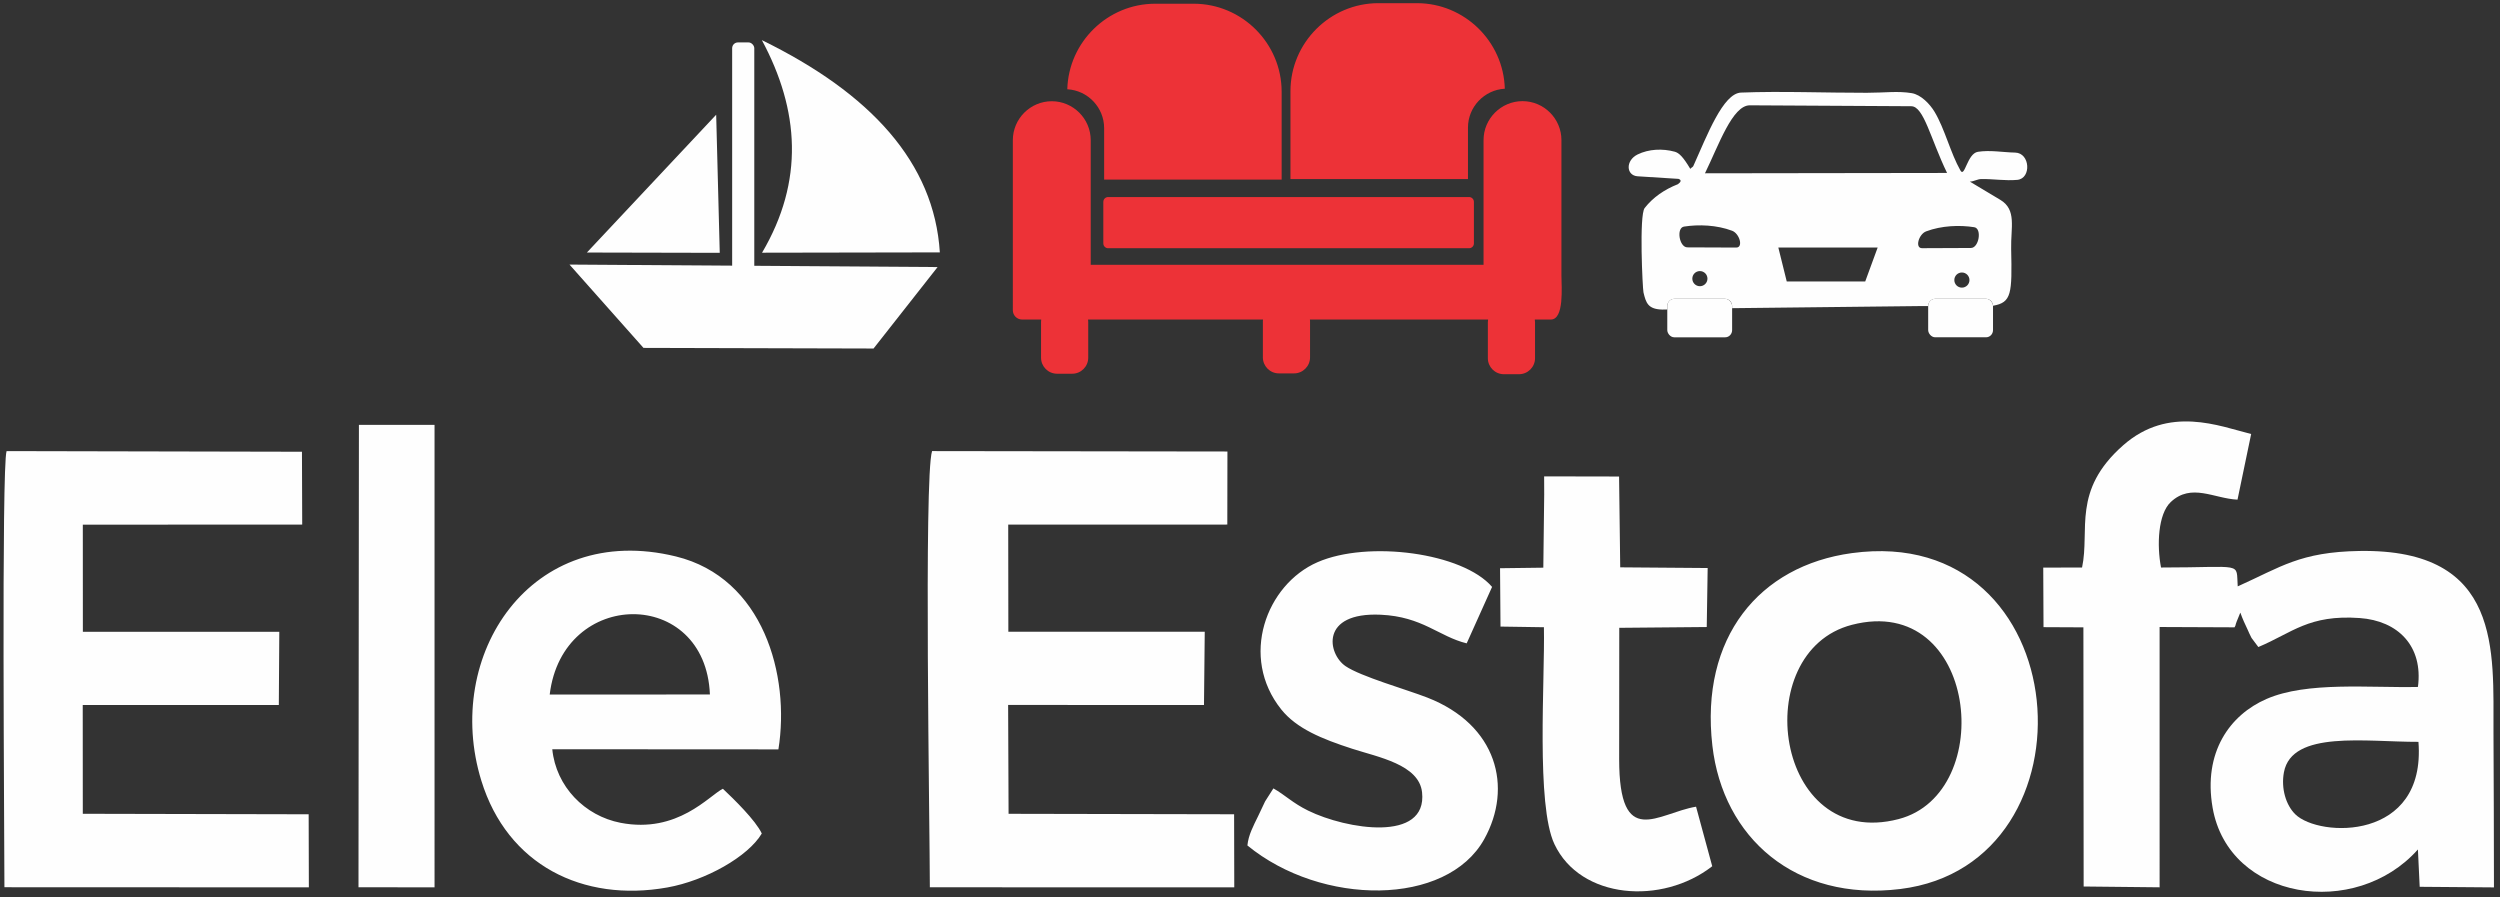 <svg xmlns="http://www.w3.org/2000/svg" xml:space="preserve" width="297mm" height="402.784" style="shape-rendering:geometricPrecision;text-rendering:geometricPrecision;image-rendering:optimizeQuality;fill-rule:evenodd;clip-rule:evenodd" viewBox="0 0 29700 10657"><rect x="0" y="0" width="29700" height="10657" fill="#333333" stroke="none"/><defs><style>.fil0{fill:#fefefe}.fil1{fill:#ed3237}</style></defs><g id="Camada_x0020_1"><path class="fil0" d="m6765.53 3143.2 4373.04 29.53-760.84 967.71-2733.18-7.41z"/><rect class="fil0" x="8697.98" y="503.9" width="262.91" height="2733.89" rx="68.88" ry="68.88"/><path class="fil0" d="m6972.28 3000.09 1535.89-1637.02 42.41 1640.6zM9053.2 3002.21c501.98-852.28 444.53-1692.86-2.13-2525.41 1292.24 632.1 2047.21 1454.81 2114.2 2521.55-704.01 1.3-1408.06 2.56-2112.07 3.86zM19933.9 2188.03c-162.18 64-295.73 156.62-395.26 283.18-67.11 85.47-24.67 957.5-14.31 1001.53 29.72 125.89 53.38 200.83 225.08 205.13l57.93-1.18v-41.35c0-46.9 38.31-85.38 85.38-85.38h599.54c46.9 0 85.38 38.48 85.38 85.38v25.85l2239.59-25.09 89.51.09v-1.1c0-46.99 38.4-85.38 85.39-85.38h599.53c46.06 0 83.96 36.88 85.39 82.6 221.96-38.73 227.1-141.63 215.56-676.16-5.56-254.3 68.29-464.05-129.59-582.44l-361.15-216.07c48.25-1.27 88.33-29.9 136.75-30.57 138.93-2.27 287.3 23.07 427.5 9.68 168.07-16.33 153.25-320.14-26.02-323.93-147.36-3.12-296.48-32.08-442.07-9.52-128.58 20.04-156.37 313.24-208.07 222.22-117.47-206.47-185.76-493.95-306.42-695.78-56.67-94.82-163.11-205.13-272.32-223.15-167.15-27.53-314-4.63-534.87-4.21-479.46.85-1020.89-21.05-1492.86-2.44-213.88 8.34-401.99 505.99-567.37 873.79-5.64 12.47-29.39 20.04-35.03 33.1-85.47-143.83-133.89-189.63-183.74-204.12-146.43-40.41-310.71-32.16-441.99 32-147.1 71.91-137.5 251.02 0 259.69l485.02 30.56c38.82 13.48 29.81 36.97-6.48 63.07zm692.75 753.05c86.06.33 40.5-165.97-49.43-199.82-181.37-68.46-396.77-76.88-571.33-49.35-93.97 14.82-56.92 246.47 40 246.81l580.76 2.36zm2206.75 7.41c-86.06.25-40.59-166.06 49.35-199.91 181.46-68.45 396.85-76.87 571.32-49.34 94.06 14.82 57.01 246.47-39.91 246.8l-580.76 2.45zm-1706.91-7.92 100.03 403.51h932.23l147.95-403.51h-1180.21zm2180.81 296.74c49.6 0 89.85 40.25 89.85 89.93 0 49.68-40.25 89.93-89.85 89.93-49.68 0-89.93-40.25-89.93-89.93 0-49.68 40.25-89.93 89.93-89.93zm-3112.7-16.84c49.68 0 89.93 40.25 89.93 89.93 0 49.59-40.25 89.84-89.93 89.84-49.6 0-89.85-40.25-89.85-89.84 0-49.68 40.25-89.93 89.85-89.93zm60.37-1161.61 2876.18-4.12c-196.53-405.45-275.86-791.95-425.49-792.7l-1917.25-10.87c-207.23-1.18-368.99 471.13-533.44 807.69z"/><g id="_2973691528272"><path class="fil0" d="m24734.99 6742.08-461.21 1.12 3.17 707.43 473.87 2.26 2.96 3078.74 902.42 9.61-.12-3092.44 890.27 3.8c20.58-35.91 4.46-15.41 25.93-69.69l31.52-77.45c2.55-6.18 6.68-18.58 11.77-26.93 28.27 80.2 52.36 128.97 87.44 204.25 11.52 24.76 28.56 66.52 45.17 95.83l80.96 108.14c404.35-169.85 598.54-386.97 1203.8-344.42 454.87 31.94 756.24 332.77 692.19 818.7-577.41 12.53-1315.4-67.6-1798.83 142.55-436.03 189.56-755.19 633.9-640.25 1292.69 191.9 1099.75 1696.45 1330.14 2438.87 495.41l21.05 443.54 882.21 7.02c0-614.91-2.88-1229.1-5.55-1842.17-4.14-957.91 107.47-2182.25-1591.82-2154.45-707.1 11.57-936.41 192.07-1446.51 420.59-21.8-296.58 84.59-224.05-911.19-224.05-50.69-263.22-36.45-635.32 115.99-778.29 243.97-228.77 514.28-40.5 792.61-27.93l162.17-779.79c-375.45-93.24-978.03-344.47-1521.46 134.82-610.85 538.79-391.73 1003.76-487.43 1451.11zm3996.07 2071.1c-620.25 2.13-1503-141.34-1597.83 360.17-36.28 192.02 22.84 390.6 135.08 500.71 281.96 276.7 1555.4 323.21 1462.75-860.88z"/><path class="fil0" d="M21999.96 6570.97c-1100.12 150.06-1804.8 1001.96-1656.95 2287.72 125.43 1090.65 983.51 1856.2 2232.61 1702.67 2396.28-294.57 2116.74-4357.61-575.66-3990.39zm1.51 851.65c-1239.84 319.54-924.39 2693.19 554.11 2308.05 1180.37-307.43 937.41-2692.48-554.11-2308.05zM11046.53 10540.94l3616.53.76-1.92-868.27-2679.29-5.39-5.3-1293.31 2326.76.83 8.98-870.77-2333.15.54-1.51-1273.02 2602.84-.51 1.38-867.97-3508.73-4.88c-98.78 301.58-26.59 4494.27-26.59 5181.99zM52.59 10540.32l3616.62 1.42-2.34-868.06-2683.26-5.89-.75-1292.35 2329.52.12 5.72-870.14-2333.69.12-.55-1272.4 2606.43-1.29-3-865.1-3509.1-7.68c-61.51 193.49-25.6 4592.77-25.6 5181.25zM9050.04 9901.99c-74.37-158.21-332.82-409.35-462.17-531.48-161.63 78.41-536.04 535.61-1215.2 404.55-425.47-82.09-767.14-430.11-811.65-874.07l2686.43 1.63c140.75-877.33-178.16-2037.66-1217.83-2292.07-1721.63-421.29-2770.56 1174.53-2311.27 2664.01 308.93 1001.96 1205.76 1446.89 2207.3 1268.93 458.42-81.5 963.97-368.93 1124.39-641.5zM6530.46 8251.43l1903.25-1c-51.98-1277.21-1751.4-1267.02-1903.25 1zM15127.86 9366.17l-98.37 154.27c-23.05 48.06-51.44 110.23-80.67 170.36-59.46 122.21-117.83 229.14-129.6 353.36 881.33 722.67 2367.76 727.52 2813.77-75.41 341.38-614.57 154.28-1358.12-677.78-1681.96-243.97-94.95-789.9-249.68-970.44-373.15-214.32-146.51-303.34-642.8 416.87-610.77 498.37 22.17 692.19 259.29 1022.59 340.21l301.62-670.61c-347.64-405.55-1471.48-555.91-2073.48-293.69-610.44 265.88-930.77 1126.8-430.06 1750.52 182.04 226.76 482.58 349.52 841.46 465.72 309.73 100.29 794.94 187.81 830.35 517.99 64.3 599.63-901.84 438.79-1352.4 217.66-188.01-92.23-272.77-185.01-413.86-264.5z"/><path class="fil0" d="m18345.18 5871.93-10.56 872.07-513.99 6.55 5.39 693.24 515.78 7.8c12.61 631.4-94.82 2111.49 124.93 2577.04 309.31 655.24 1278.5 727.35 1874.61 262.25l-192.19-707.35c-456.03 76.62-913.49 516.54-913.49-565.3l1.26-1559.62 1039.24-9.4 10.94-700.95-1038.83-8.19-13.61-1078.91-890.27-1.76.79 212.53zM4258.89 10540.65l903.59.96-.12-5494.1-898.37-.09z"/><rect class="fil0" x="19807.3" y="3550" width="770.27" height="457.13" rx="81.99" ry="85.43"/><rect class="fil0" x="22906.76" y="3549.72" width="770.27" height="457.13" rx="81.99" ry="85.43"/></g><path class="fil1" d="M12926.18 3796.16c1.26 8.71 1.89 17.61 1.89 26.63v427.16c0 104.4-85.42 189.81-189.82 189.81h-180.79c-104.4 0-189.82-85.41-189.82-189.81v-427.16c0-9.02.63-17.92 1.89-26.63h-226.91c-60.61 0-110.19-49.58-110.19-110.18V1665.31c0-254.48 208.17-462.65 462.65-462.65h.04c254.48 0 462.64 208.17 462.64 462.65v1480.8h4666.82V1664.29c0-254.48 208.17-462.65 462.65-462.65h.04c254.47 0 462.64 208.17 462.64 462.65V3278.7c0 124.64 35.41 517.46-126.41 517.46h-190.13c1.85 10.52 2.8 21.35 2.8 32.41v427.17c0 104.4-85.42 189.81-189.82 189.81h-180.8c-104.4 0-189.81-85.41-189.81-189.81v-427.17c0-11.06.94-21.89 2.79-32.41H15561.9c.86 7.45 1.37 15.01 1.37 22.69v427.16c0 104.4-85.41 189.82-189.81 189.82h-180.8c-104.4 0-189.81-85.42-189.81-189.82v-427.16c0-7.68.51-15.24 1.37-22.69h-2078.04zm238.41-1455.27h4288.29c31.43 0 57.1 25.67 57.1 57.1v493.87c0 31.43-25.67 57.11-57.1 57.11h-4288.29c-31.43 0-57.1-25.68-57.1-57.11v-493.87c0-31.43 25.67-57.1 57.1-57.1z"/><path class="fil1" d="M16375.45 37.66h457.37c565.08 0 1029.1 454.69 1044.3 1016.26-242.98 13.08-437.68 215.89-437.68 461.98v611.31h-2108.72V1082.4c0-574.61 470.13-1044.74 1044.73-1044.74zM14181.13 44.24h-457.37c-565.08 0-1029.1 454.69-1044.3 1016.26 242.98 13.07 437.68 215.88 437.68 461.98v611.3h2108.72V1088.97c0-574.6-470.13-1044.73-1044.73-1044.73z"/></g></svg>